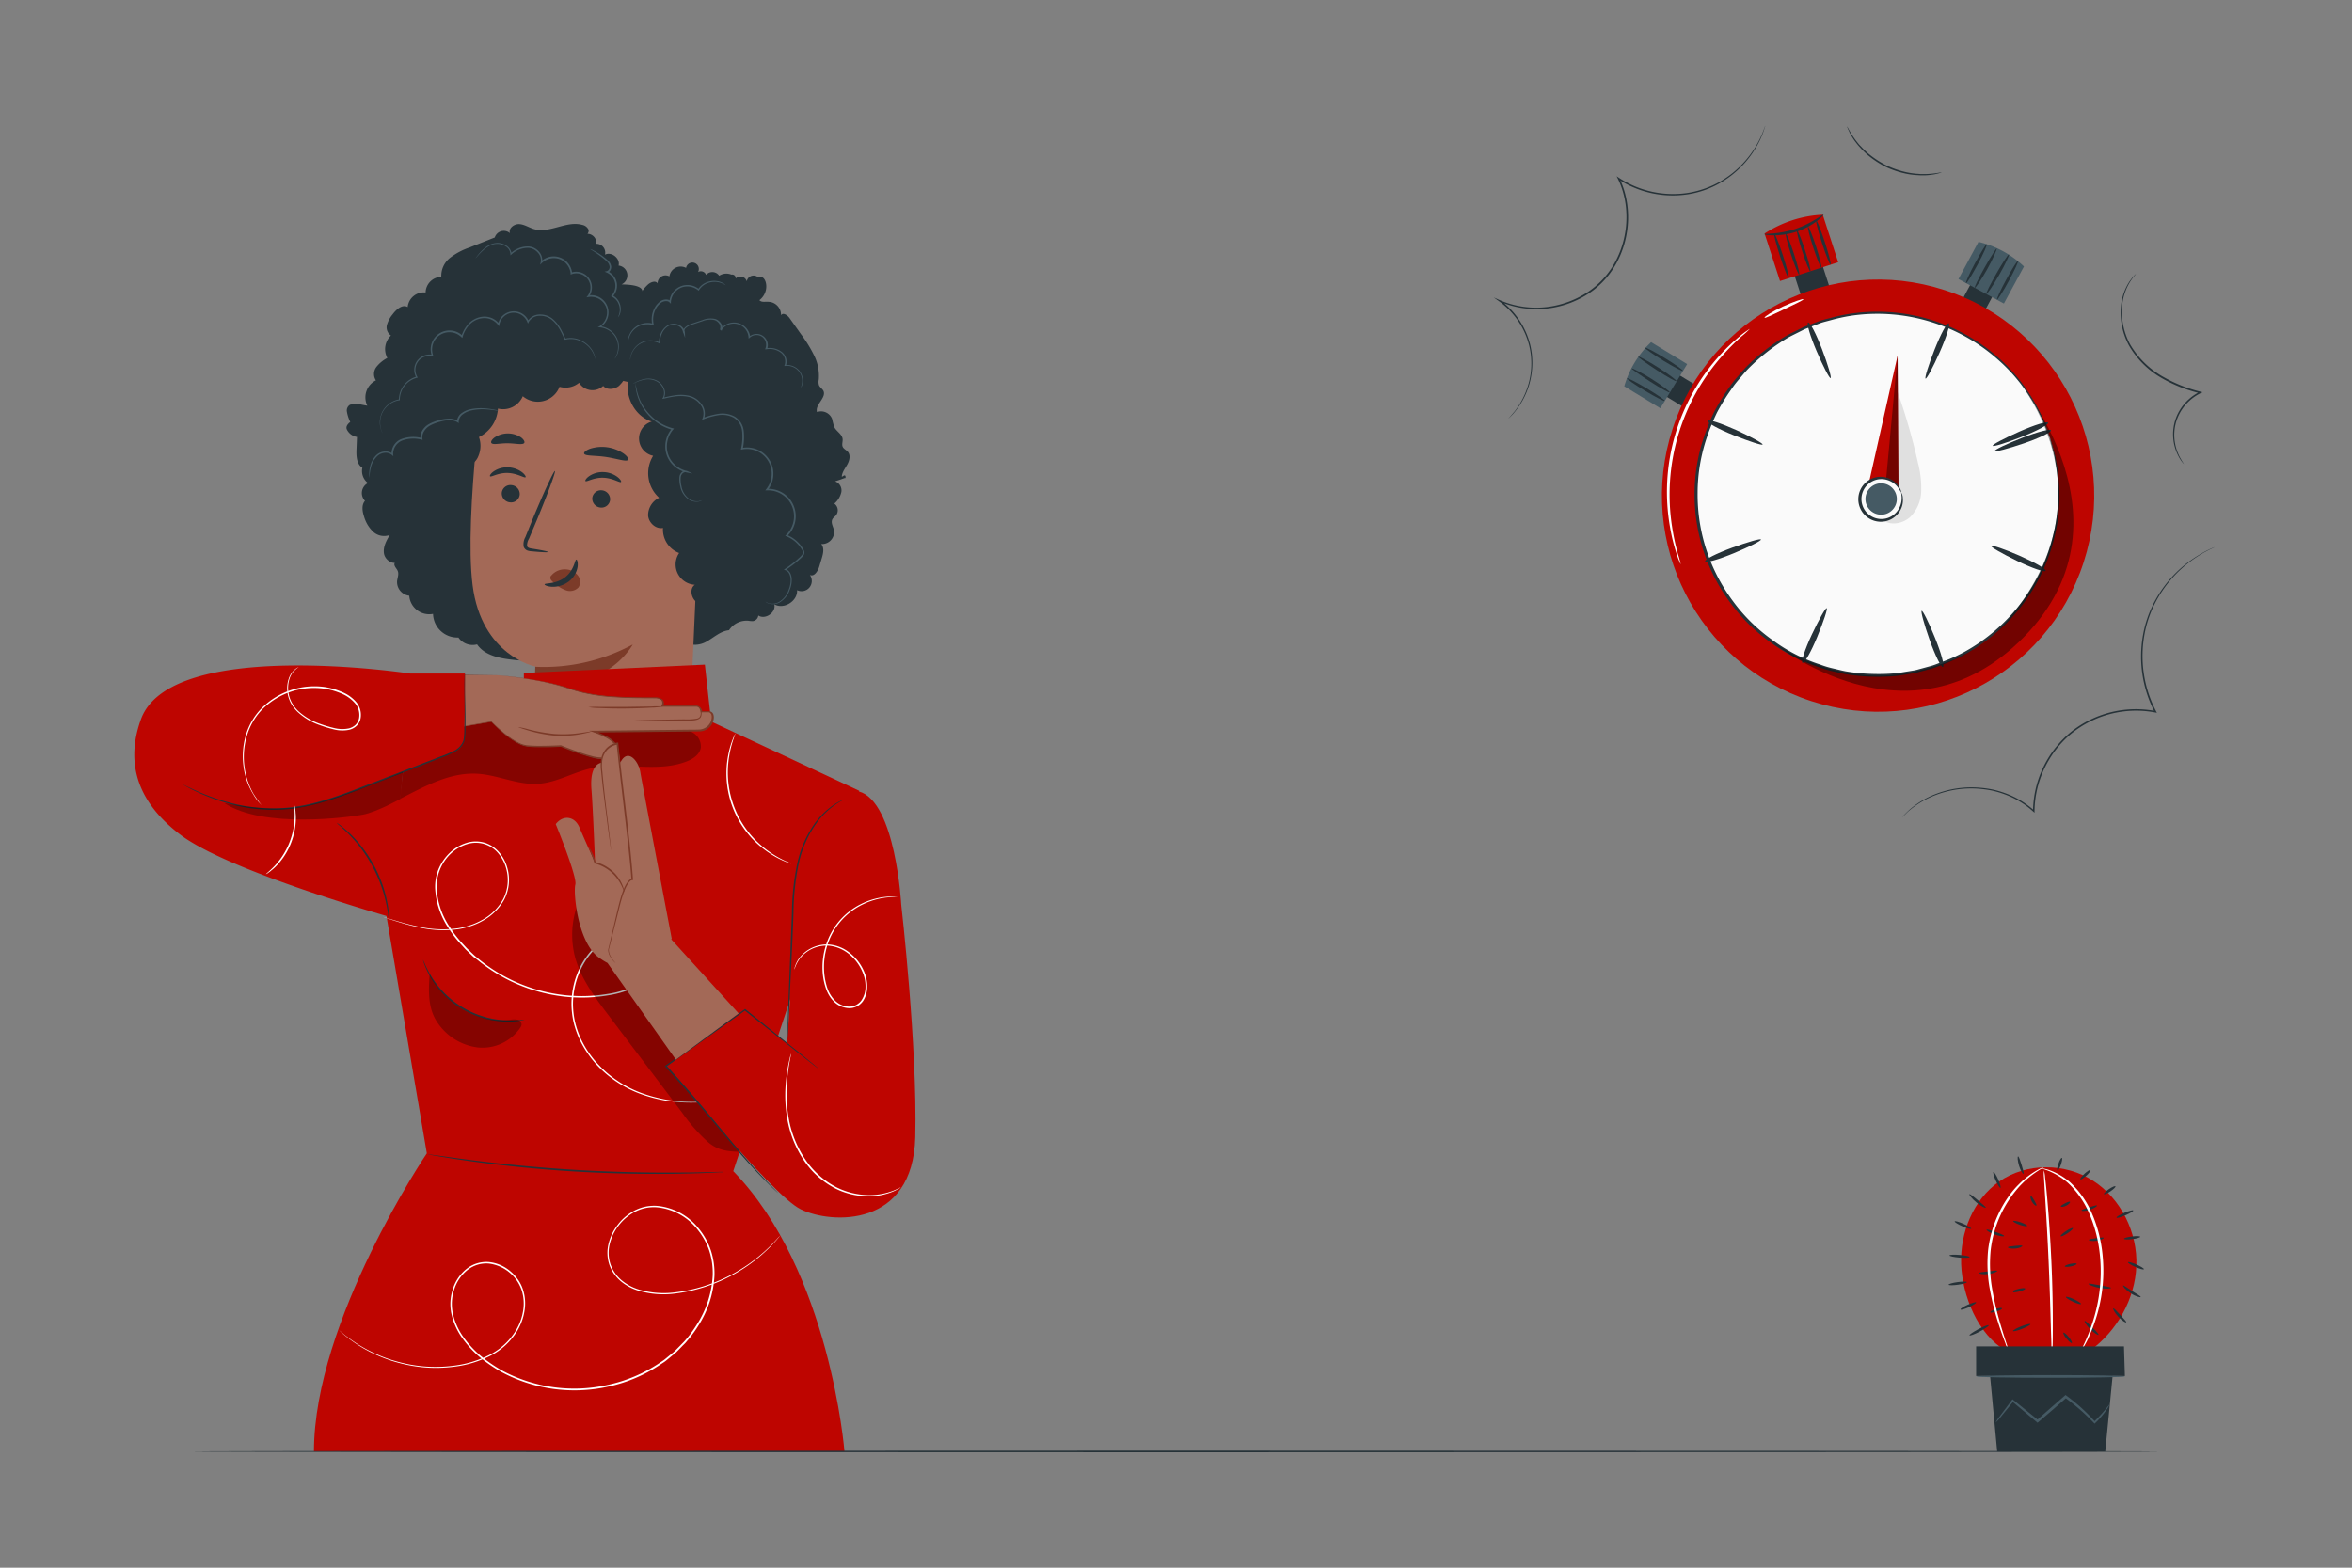 <svg xmlns="http://www.w3.org/2000/svg" viewBox="0 0 750 500"><rect x="0" y="0" width="750" height="500" fill="#808080" stroke="none"/><g id="freepik--Plant--inject-302"><path d="M639.75,430.89c-9.13-5.29-14-17.6-14.38-27.67s3.83-20.59,12.1-26.36c8.7-6.09,21.09-6,30-.25s14.18,16.53,13.77,27.14-6.19,20.75-14.74,27" style="fill:#BE0500"></path><path d="M654.32,431.87a11.56,11.56,0,0,1-.17-2.31c0-1.64-.11-3.75-.18-6.28-.14-5.31-.35-12.63-.7-20.72s-.79-15.4-1.12-20.7c-.15-2.52-.28-4.63-.38-6.28a11.39,11.39,0,0,1,0-2.31,12.43,12.43,0,0,1,.36,2.29c.19,1.47.41,3.61.65,6.25.48,5.29,1,12.61,1.37,20.71s.47,15.44.45,20.75c0,2.66,0,4.81-.09,6.29A13.37,13.37,0,0,1,654.32,431.87Z" style="fill:#fff"></path><path d="M628.07,400.94c0,.23-1.47.31-3.25.16s-3.2-.46-3.18-.69,1.48-.31,3.25-.16S628.09,400.7,628.07,400.94Z" style="fill:#263238"></path><path d="M628.57,391.9c-.09.21-1.35-.13-2.8-.78s-2.55-1.34-2.46-1.56,1.35.14,2.81.78S628.67,391.68,628.57,391.9Z" style="fill:#263238"></path><path d="M633.22,385.19c-.12.19-1.53-.47-3-1.69s-2.38-2.47-2.21-2.63,1.33.8,2.76,2S633.35,385,633.22,385.19Z" style="fill:#263238"></path><path d="M637.9,378.86c-.21.09-.89-1-1.51-2.36s-.94-2.61-.73-2.71.9,1,1.51,2.36S638.12,378.76,637.9,378.86Z" style="fill:#263238"></path><path d="M645.24,374.37c-.21.09-.94-1-1.42-2.59s-.53-2.9-.3-2.94.65,1.19,1.12,2.69S645.46,374.27,645.24,374.37Z" style="fill:#263238"></path><path d="M657.49,369.3c.22.08.08,1-.31,2.15s-.88,1.94-1.11,1.86-.08-1,.31-2.15S657.26,369.22,657.49,369.3Z" style="fill:#263238"></path><path d="M666.57,373.2c.16.17-.42,1-1.3,1.79s-1.72,1.33-1.88,1.16.42-1,1.3-1.79S666.41,373,666.57,373.2Z" style="fill:#263238"></path><path d="M674.57,378.36c.13.2-.58.91-1.59,1.6s-1.93,1.07-2.07.88.58-.91,1.59-1.59S674.43,378.17,674.57,378.36Z" style="fill:#263238"></path><path d="M680.24,386.06c.1.22-1,.91-2.5,1.54s-2.74,1-2.83.74,1-.9,2.5-1.53S680.15,385.85,680.24,386.06Z" style="fill:#263238"></path><path d="M682.48,394.46c0,.24-1.11.57-2.54.75s-2.62.13-2.65-.11,1.11-.56,2.54-.74S682.45,394.23,682.48,394.46Z" style="fill:#263238"></path><path d="M683.64,404.8c-.09.22-1.3-.1-2.71-.71s-2.46-1.28-2.37-1.5,1.31.1,2.71.71S683.74,404.58,683.64,404.8Z" style="fill:#263238"></path><path d="M682.62,413.67c-.08.21-1.61-.15-3.21-1.21s-2.56-2.3-2.4-2.46,1.34.76,2.86,1.75S682.71,413.44,682.62,413.67Z" style="fill:#263238"></path><path d="M678,421.74c-.14.19-1.36-.53-2.53-1.8s-1.81-2.53-1.61-2.66,1.11.87,2.23,2.08S678.15,421.55,678,421.74Z" style="fill:#263238"></path><path d="M634.15,422.69c.11.21-1.18,1.09-2.87,2s-3.15,1.42-3.26,1.21,1.18-1.09,2.87-2S634,422.48,634.15,422.69Z" style="fill:#263238"></path><path d="M630.14,415.39c.1.21-.93.89-2.29,1.51s-2.56,1-2.66.73.94-.89,2.3-1.51S630.05,415.17,630.14,415.39Z" style="fill:#263238"></path><path d="M627.2,408.92c0,.23-1.23.61-2.83.83s-2.91.22-3,0,1.23-.61,2.83-.83S627.17,408.69,627.2,408.92Z" style="fill:#263238"></path><path d="M636.86,405.35c.07.22-1.17.8-2.82,1s-3-.09-3-.32,1.31-.35,2.87-.53S636.79,405.12,636.86,405.35Z" style="fill:#263238"></path><path d="M644.88,397.37c.07.22-.91.72-2.24.85s-2.39-.17-2.36-.4,1-.33,2.28-.46S644.81,397.14,644.88,397.37Z" style="fill:#263238"></path><path d="M646.41,391c-.07.23-1.14.06-2.37-.36s-2.18-1-2.1-1.18,1.14-.06,2.38.37S646.49,390.75,646.41,391Z" style="fill:#263238"></path><path d="M649.35,384.51c-.16.16-.89-.32-1.41-1.23s-.58-1.78-.35-1.84.62.61,1.09,1.41S649.53,384.34,649.35,384.51Z" style="fill:#263238"></path><path d="M645.81,411c.05.23-.87.65-2.06.94a7.28,7.28,0,0,1-1.73.25l-.17-.5c.31-.05.51,0,.55.05s-.09.25-.34.44l-.16-.5a7.91,7.91,0,0,1,1.65-.57C644.74,410.81,645.75,410.76,645.81,411Z" style="fill:#263238"></path><path d="M647.46,422.32c.09.22-1.09.89-2.62,1.49s-2.85.92-2.94.7,1.09-.89,2.62-1.49S647.38,422.1,647.46,422.32Z" style="fill:#263238"></path><path d="M638.4,417.29c.07.22-.71.69-1.75,1s-1.95.47-2,.24.71-.69,1.75-1.05S638.32,417.06,638.4,417.29Z" style="fill:#263238"></path><path d="M639.09,394.21c-.05.22-1.42.09-3-.47s-2.73-1.31-2.63-1.52,1.38.17,2.91.71S639.15,394,639.09,394.21Z" style="fill:#263238"></path><path d="M661,391.7c.13.2-.63.93-1.71,1.64s-2.06,1.13-2.19.93.64-.93,1.72-1.64S660.89,391.5,661,391.7Z" style="fill:#263238"></path><path d="M662.22,403.08c0,.24-.76.6-1.81.82s-1.93.2-2,0,.76-.59,1.8-.81S662.17,402.85,662.22,403.08Z" style="fill:#263238"></path><path d="M663.6,415.89c-.1.21-1.26-.12-2.59-.73s-2.34-1.3-2.24-1.51,1.26.11,2.6.73S663.7,415.67,663.6,415.89Z" style="fill:#263238"></path><path d="M660.67,428.35c-.18.15-.94-.47-1.69-1.38s-1.2-1.77-1-1.92.94.47,1.68,1.38S660.85,428.2,660.67,428.35Z" style="fill:#263238"></path><path d="M660.07,383.32c.14.18-.35.81-1.21,1.23s-1.65.46-1.71.23.56-.6,1.33-1S659.92,383.13,660.07,383.32Z" style="fill:#263238"></path><path d="M670.82,394.8c.08.22-.92.76-2.28.95s-2.47-.06-2.45-.29,1.07-.38,2.33-.56S670.74,394.57,670.82,394.8Z" style="fill:#263238"></path><path d="M668.68,384.49c.1.21-.89.91-2.29,1.36s-2.62.45-2.65.22,1.06-.61,2.39-1S668.57,384.27,668.68,384.49Z" style="fill:#263238"></path><path d="M673.16,410.77c0,.23-1.69.38-3.72,0s-3.57-1.1-3.49-1.31,1.67.12,3.64.47S673.17,410.52,673.16,410.77Z" style="fill:#263238"></path><path d="M669.17,425.74c-.14.18-1.39-.55-2.63-1.8s-2-2.49-1.78-2.63,1.19.83,2.39,2S669.32,425.55,669.17,425.74Z" style="fill:#263238"></path><path d="M651.61,372.3c.13.19-3.41,1.62-7.5,5.93a36.62,36.62,0,0,0-9.34,20.64,46.39,46.39,0,0,0,.57,12.65,96.78,96.78,0,0,0,2.36,10.15c.83,2.86,1.58,5.15,2.08,6.73a18.06,18.06,0,0,1,.73,2.49,13.53,13.53,0,0,1-1-2.37c-.6-1.56-1.45-3.83-2.34-6.68a84.82,84.82,0,0,1-2.57-10.18,45.55,45.55,0,0,1-.64-12.89c1.06-9.19,5.47-16.77,9.76-21a26.67,26.67,0,0,1,5.59-4.37,16.34,16.34,0,0,1,1.71-.89A2.29,2.29,0,0,1,651.61,372.3Z" style="fill:#fff"></path><path d="M663.27,431.44c-.19-.09,1.92-3.33,3.84-9.18a52,52,0,0,0,2.3-23.62,44.09,44.09,0,0,0-3.64-12.59,29.55,29.55,0,0,0-6.21-8.65,22.56,22.56,0,0,0-6.08-3.85c-1.59-.66-2.53-.81-2.52-.88a1.86,1.86,0,0,1,.7.05,12.57,12.57,0,0,1,1.94.52,21.12,21.12,0,0,1,6.36,3.7,29.39,29.39,0,0,1,6.52,8.77,43.8,43.8,0,0,1,3.78,12.81,50.38,50.38,0,0,1-2.57,23.94c-.49,1.47-1.11,2.74-1.57,3.88s-1,2.06-1.43,2.82A16.37,16.37,0,0,1,663.27,431.44Z" style="fill:#fff"></path><polygon points="630.14 429.42 677.29 429.42 677.58 438.86 630.14 438.86 630.14 429.42" style="fill:#263238"></polygon><polygon points="634.15 434.14 636.86 462.94 671.32 462.94 674.09 434.45 634.15 434.14" style="fill:#263238"></polygon><path d="M677.58,439c0,.24-10.62.43-23.71.43s-23.72-.19-23.72-.43,10.62-.43,23.72-.43S677.58,438.73,677.58,439Z" style="fill:#455a64"></path><path d="M672.79,447.74a7.69,7.69,0,0,1-1,1.8,25.78,25.78,0,0,1-3.66,4.32l-.22.21-.21-.23a67.57,67.57,0,0,0-9.24-8.08l.52,0-4.1,3.6L650,453.55l-.27.23-.26-.23-7.88-6.62.46,0-4.07,5a11.11,11.11,0,0,1-1.6,1.75,11.42,11.42,0,0,1,1.32-2l3.85-5.14.19-.26.26.21,8,6.47h-.53l4.82-4.23,4.11-3.59.25-.22.27.2a60.32,60.32,0,0,1,9.2,8.35l-.43,0A48.74,48.74,0,0,0,672.79,447.74Z" style="fill:#455a64"></path></g><g id="freepik--Character--inject-302"><path d="M207.51,102.63c1.82-.62-2.37-8-2.67-9.87s-4.71-2-6.64-2.06a3.15,3.15,0,0,0-.95-6c.6-2.26-2.26-4.56-4.33-3.47a2.82,2.82,0,0,0-3-3.46c.81-1.87-1.86-4-3.53-2.87.84.22,1.53-.88,1.25-1.69a2.76,2.76,0,0,0-2-1.5c-5-1.4-10.34,2.8-15.34,1.36-1.59-.46-3-1.48-4.68-1.6s-3.58,1.38-3,2.91a3,3,0,0,0-4.85,1.36l-8.06,3.2a21.61,21.61,0,0,0-6.15,3.26,7.33,7.33,0,0,0-2.84,6.09,5.12,5.12,0,0,0-5,5A5.17,5.17,0,0,0,130,97.94c-1.67-1-3.63.73-4.79,2.31a9.12,9.12,0,0,0-1.82,3.38,3.1,3.1,0,0,0,1.28,3.37,6,6,0,0,0-1.16,7.17,10.85,10.85,0,0,0-3.49,2.88,3.69,3.69,0,0,0-.15,4.26,6.06,6.06,0,0,0-2.74,8.08c-2.72-.39-2.83-.88-5.52-.3a2.13,2.13,0,0,0-1,2.12,12,12,0,0,0,1.08,3.38s-1.68,1.13-1.08,2.39a4.32,4.32,0,0,0,3.22,2.38l-.15,3.89c-.09,2.18,0,4.78,1.87,5.94a4.83,4.83,0,0,0,1.78,4.87,3.59,3.59,0,0,0-.94,5.68c-1.16,1.31-.85,3.34-.3,5a10.75,10.75,0,0,0,2.89,4.83,5.11,5.11,0,0,0,5.3,1.05c-1.07,1.82-2.17,3.83-1.84,5.91s2.9,3.83,4.59,2.57c-.52-.56-1.43.37-1.25,1.11s.84,1.28,1.09,2c.36,1-.14,2.1-.25,3.16A4.41,4.41,0,0,0,130.5,190a6.39,6.39,0,0,0,7.59,5.79,7.75,7.75,0,0,0,8.09,7.54,5.49,5.49,0,0,0,5.95,2.19c2.57,3.74,7.66,4.54,12.17,5,3.31.34,7.52.19,8.82-2.86,4.27.92,8.61-3.87,7.28-8" style="fill:#263238"></path><path d="M202.82,104.74a13.64,13.64,0,0,1,3.8-14c.88-.78,2.46-1.36,3.07-.35a2.53,2.53,0,0,1,3.77-2.24,3.63,3.63,0,0,1,5.31-2.7,2.05,2.05,0,1,1,3.83,1.31,1.78,1.78,0,0,1,2.56.92,2.63,2.63,0,0,1,4.17.26,4.22,4.22,0,0,1,3.9-.35,1.11,1.11,0,0,1,1.35,1.24,2.12,2.12,0,0,1,3.55.9,2.19,2.19,0,0,1,3.66-1.25c2.66-1.45,4.57,5.75-1.25,8.2L241.65,95c1,2,2.24.86,4.4,1.41a4.17,4.17,0,0,1,3,4.13c.66-1,2.11,0,2.79,1l3.54,5a41.65,41.65,0,0,1,4.38,7.15,14.64,14.64,0,0,1,1.33,7.36,3.73,3.73,0,0,0,.06,1.79c.29.69,1,1.09,1.39,1.76,1.14,2.21-2.78,4.48-2,6.82a3.8,3.8,0,0,1,4.8,2.17,24.45,24.45,0,0,0,.66,2.55c.67,1.45,2.52,2.28,2.69,3.87.09.81-.3,1.68,0,2.43s1.16,1.06,1.67,1.66c.92,1.08.53,2.75-.15,4s-1.65,2.42-1.78,3.83c0,.38.68-.48,1-.28s.2,1.1,0,.79l-3.15,1.08a3.06,3.06,0,0,1,2,3.45,6.7,6.7,0,0,1-2.24,3.65,2.6,2.6,0,0,1,.61,3.65c-.39.49-1,.83-1.25,1.39-.52,1.08.29,2.29.54,3.46a3.85,3.85,0,0,1-4.08,4.39c1.05,1.2.65,3,.18,4.55-.26.88-.53,1.76-.79,2.63-.45,1.48-1.63,3.33-3,2.69a3.27,3.27,0,0,1-4.08,4.85c.23,3.49-4.25,6.26-7.26,4.5.63,2.59-2.89,5.05-5.11,3.57a2,2,0,0,1-1.67,1.79,5.61,5.61,0,0,1-1.35-.09,6.66,6.66,0,0,0-6.31,3c-2.77.27-4.92,2.42-7.37,3.75s-6.23,1.37-7.27-1.21c-.14,1.35-2.19,1.18-3.36.51a22.22,22.22,0,0,1-6.85-6.13" style="fill:#263238"></path><path d="M224.26,134.49l.37-7.24-43.26-9.63c-13.37-1.84-28.3,11.16-29.56,24.6-1.41,14.93-2.54,33.22-1.11,44.43,2.86,22.56,20,25.95,20,25.95l-.6,22.29,49.62,2.16Z" style="fill:#a36957"></path><path d="M160,157.22a2.87,2.87,0,0,0,2.68,3,2.74,2.74,0,0,0,3.05-2.5,2.87,2.87,0,0,0-2.68-3A2.75,2.75,0,0,0,160,157.22Z" style="fill:#263238"></path><path d="M156.26,151.9c.34.39,2.57-1.16,5.67-1.05s5.32,1.72,5.67,1.35c.17-.16-.18-.85-1.14-1.6a7.92,7.92,0,0,0-4.53-1.55,7.58,7.58,0,0,0-4.53,1.31C156.43,151.06,156.09,151.73,156.26,151.9Z" style="fill:#263238"></path><path d="M188.86,158.88a2.88,2.88,0,0,0,2.69,3,2.75,2.75,0,0,0,3-2.5,2.87,2.87,0,0,0-2.68-3A2.76,2.76,0,0,0,188.86,158.88Z" style="fill:#263238"></path><path d="M186.69,153.43c.34.38,2.58-1.16,5.67-1.06s5.32,1.72,5.67,1.35c.17-.16-.17-.85-1.14-1.6a7.86,7.86,0,0,0-4.52-1.55,7.56,7.56,0,0,0-4.53,1.31C186.86,152.58,186.52,153.25,186.69,153.43Z" style="fill:#263238"></path><path d="M174.73,176.05c0-.18-1.89-.57-5-1.06-.79-.11-1.53-.29-1.65-.84a4,4,0,0,1,.6-2.32q1.2-2.85,2.53-6c3.51-8.48,6.08-15.46,5.74-15.6s-3.47,6.62-7,15.1c-.85,2.09-1.66,4.08-2.43,6a4.54,4.54,0,0,0-.51,3.09,2,2,0,0,0,1.27,1.2,5,5,0,0,0,1.33.22C172.77,176.15,174.71,176.22,174.73,176.05Z" style="fill:#263238"></path><path d="M170.69,212.66a59.42,59.42,0,0,0,31.07-7.11S193.7,221,170.53,218.26Z" style="fill:#7c3b29"></path><path d="M175.81,183.55a5.6,5.6,0,0,1,5.07-1.91,5.06,5.06,0,0,1,3.46,2,3.24,3.24,0,0,1,.13,3.7,3.74,3.74,0,0,1-4.09.9,11.56,11.56,0,0,1-3.89-2.48,3.65,3.65,0,0,1-.86-.94,1.06,1.06,0,0,1,.05-1.16" style="fill:#7c3b29"></path><path d="M183.78,178.47c-.5,0-.61,3.32-3.56,5.62s-6.52,1.82-6.56,2.28c-.06.21.77.68,2.28.77a8.35,8.35,0,0,0,5.48-1.72,7.31,7.31,0,0,0,2.77-4.71C184.36,179.31,184,178.46,183.78,178.47Z" style="fill:#263238"></path><path d="M186.26,144.66c.28.85,3.39.54,7,1.09s6.53,1.64,7,.9c.23-.36-.26-1.17-1.42-2a12.35,12.35,0,0,0-10.69-1.52C186.84,143.61,186.14,144.25,186.26,144.66Z" style="fill:#263238"></path><path d="M156.68,141.28c.52.72,2.68.06,5.25.1s4.72.62,5.24-.1c.23-.35-.09-1.06-1-1.76a7.61,7.61,0,0,0-8.45,0C156.77,140.22,156.45,140.93,156.68,141.28Z" style="fill:#263238"></path><path d="M200.27,118.4a11.15,11.15,0,0,1-2.92,4.68c-1.46,1.16-3.83,1.39-5,0a5,5,0,0,1-7.69-1,6.83,6.83,0,0,1-8.25.32l-6.77,1c-2.45.38-5.48.52-6.85-1.55-.31-.48-.53-1.07-1-1.34a3.08,3.08,0,0,0-1.71-.09,5.76,5.76,0,0,1-4.87-2.66,17,17,0,0,1-2.18-5.35c-.8-2.87-1.35-6.53,1.05-8.29a7.49,7.49,0,0,1,3.29-1.08c2.35-.37,4.79-.74,7.08-.1,2.82.79,5,3,6.65,5.46a3.14,3.14,0,0,1,2.16-3.75,6.16,6.16,0,0,1,4.65.7,12.37,12.37,0,0,1,5,4.77,10.12,10.12,0,0,1,8.7,6.08,7.34,7.34,0,0,1,5.81-.68,2.58,2.58,0,0,1,1.67,1.19,1.17,1.17,0,0,1-.7,1.67" style="fill:#263238"></path><path d="M178.56,118.43a7.42,7.42,0,0,1-11.85,7.94,6.83,6.83,0,0,1-7.93,3.94,10.75,10.75,0,0,1-6.05,9.08,8.38,8.38,0,0,1-.21,6.13,5.17,5.17,0,0,1-2.71,2.84,5.85,5.85,0,0,1-4.6-.61,8.2,8.2,0,0,1-4.43-4.85c-.6-2.18.36-4.85,2.46-5.67a17.93,17.93,0,0,1-4.09-6.68,5.75,5.75,0,0,1-.1-4.4c.68-1.34,2.67-2.05,3.75-1a6.61,6.61,0,0,1,7.58-9.19,5.48,5.48,0,0,1,9.32-3.49" style="fill:#263238"></path><path d="M201.36,118.45c-3.2,5.76.16,14.07,6.46,16a5.63,5.63,0,0,0,.45,10.92,10.54,10.54,0,0,0,1.91,13.39,6.19,6.19,0,0,0-3.52,5.62c.15,2.33,2.46,4.46,4.75,4a8,8,0,0,0,5.15,8,6.49,6.49,0,0,0,5,10.13c-1.59,1.09-1.26,3.69.07,5.09,2.51,2.64,7.27,2,9.67-.75S234,184,233,180.51c1.66.75,3.7-.53,4.32-2.24a7.56,7.56,0,0,0-.52-5.31,28.86,28.86,0,0,1-2-5.09,2.56,2.56,0,0,1,.08-1.62c.36-.76,1.25-1.08,2-1.5,2.77-1.58,3.66-5.26,3.21-8.41s-1.93-6.07-2.8-9.14a3,3,0,0,1-.08-2c.3-.73,1.09-1.12,1.75-1.57a7,7,0,0,0-1.28-12.22c1.85-.94,2-3.64,1.05-5.46s-2.75-3-4.26-4.47c-2.83-2.68-4.93-6.3-8.47-8a9.59,9.59,0,0,0-10.77,2.07c-2.37-1.35-5-2.57-7.71-2.36s-5.46,2.35-5.41,5.08" style="fill:#263238"></path><path d="M255.33,123.65a5.53,5.53,0,0,0,.43-2.73,4.69,4.69,0,0,0-1.39-2.88,4.87,4.87,0,0,0-4-1.33l-.3,0,.12-.27a3.59,3.59,0,0,0-1.1-3.9,6,6,0,0,0-4.75-1.14l-.38,0,.14-.35a3.24,3.24,0,0,0-1-3.59,3.2,3.2,0,0,0-4,.2l-.37.34-.05-.51a4.71,4.71,0,0,0-8.64-2.15l-.45-.25,0-.1a1.89,1.89,0,0,0-.25-1.76,2.84,2.84,0,0,0-1.48-1.15,6.33,6.33,0,0,0-3.83.34l-3.72,1.24a5,5,0,0,0-1.55.91,1.31,1.31,0,0,0-.48,1.41l-.47.09a2.66,2.66,0,0,0-2-2.29,3.42,3.42,0,0,0-3,.41,5.2,5.2,0,0,0-1.81,2.35,8.79,8.79,0,0,0-.61,2.75l0,.28-.25-.12a6.45,6.45,0,0,0-5-.26,6.22,6.22,0,0,0-3.05,2.41,6.81,6.81,0,0,0-1,2.3c-.12.56-.13.87-.16.87a.82.82,0,0,1,0-.23A4.1,4.1,0,0,1,201,114a6.29,6.29,0,0,1,.92-2.39A6.41,6.41,0,0,1,205,109a6.77,6.77,0,0,1,5.33.2l-.27.16a8.94,8.94,0,0,1,.6-2.89,5.66,5.66,0,0,1,2-2.55,3.86,3.86,0,0,1,3.38-.49,3.7,3.7,0,0,1,1.59,1,2.66,2.66,0,0,1,.77,1.75l.07,1.55-.53-1.46a1.52,1.52,0,0,1,0-1.07,2.26,2.26,0,0,1,.6-.85,5.61,5.61,0,0,1,1.7-1l3.74-1.26a6.87,6.87,0,0,1,4.15-.35,3.42,3.42,0,0,1,1.75,1.36,2.39,2.39,0,0,1,.3,2.25l-.06.13-.45-.26a5.23,5.23,0,0,1,9.58,2.39l-.42-.16a3.58,3.58,0,0,1,5.77,3.92l-.24-.3a6.34,6.34,0,0,1,5.07,1.29,3.94,3.94,0,0,1,1.16,4.32l-.19-.24a5.15,5.15,0,0,1,4.21,1.48,4.84,4.84,0,0,1,1.38,3.05,4.73,4.73,0,0,1-.28,2.1A2.59,2.59,0,0,1,255.33,123.65Z" style="fill:#455a64"></path><path d="M231.43,91A6.8,6.8,0,0,0,229,90a6.39,6.39,0,0,0-3,.18,5.45,5.45,0,0,0-3.07,2.32l-.13.21-.19-.15a5.49,5.49,0,0,0-5.15-.92,5.43,5.43,0,0,0-3.53,4.66l0,.56-.41-.4a1.4,1.4,0,0,0-.53-.35,2.75,2.75,0,0,0-2.38.59,5.79,5.79,0,0,0-1.58,2,7.08,7.08,0,0,0-.6,4.69l.08.39-.37-.11a6.25,6.25,0,0,0-4.71.53,6,6,0,0,0-2.53,2.73,6.68,6.68,0,0,0-.63,2.37c0,.58,0,.89,0,.89s0-.07-.06-.22a3.65,3.65,0,0,1-.05-.67,6.32,6.32,0,0,1,3.12-5.43,6.57,6.57,0,0,1,5-.65l-.29.28a7.63,7.63,0,0,1,.59-5,6.29,6.29,0,0,1,1.73-2.21,3.2,3.2,0,0,1,2.87-.67,2,2,0,0,1,.73.48l-.45.16a5.77,5.77,0,0,1,9.48-4l-.33,0a5.77,5.77,0,0,1,3.34-2.43,6.38,6.38,0,0,1,3.17-.09,5.21,5.21,0,0,1,1.85.82A2.73,2.73,0,0,1,231.43,91Z" style="fill:#455a64"></path><path d="M151.66,82.36s0-.08.14-.22l.47-.61a16.44,16.44,0,0,1,2-2.16,6.85,6.85,0,0,1,4.24-1.89,5.32,5.32,0,0,1,2.84.79A3.53,3.53,0,0,1,163.13,81l-.33-.14a8,8,0,0,1,5.8-2.26,4.84,4.84,0,0,1,3.17,1.56,4,4,0,0,1,1.07,3.55l-.41-.24a5.9,5.9,0,0,1,10,3.57l0,.14-.35-.22a5,5,0,0,1,5.71,7.66l-.24-.39a5.51,5.51,0,0,1,3.77,10.17l-.08-.36a6.78,6.78,0,0,1,4.92,2.82,6.36,6.36,0,0,1,1.14,4.16,6.46,6.46,0,0,1-.76,2.64,5,5,0,0,1-.38.6,1.07,1.07,0,0,1-.16.19s.17-.29.44-.84a6.74,6.74,0,0,0,.64-2.6,6.17,6.17,0,0,0-1.17-4,6.48,6.48,0,0,0-4.7-2.61l-.62,0,.54-.32a5.28,5.28,0,0,0,2.3-5.69,5.19,5.19,0,0,0-5.79-3.66l-.62.1.38-.5a4.48,4.48,0,0,0-5.14-6.87l-.31.11,0-.33,0-.13a5.52,5.52,0,0,0-3.7-4.53,5.58,5.58,0,0,0-5.41,1.26l-.61.59.2-.83a3.49,3.49,0,0,0-1-3.11,4.43,4.43,0,0,0-2.85-1.43,7.7,7.7,0,0,0-5.5,2.11l-.32.27v-.41a3.13,3.13,0,0,0-1.55-2.48,4.93,4.93,0,0,0-2.64-.78,5.37,5.37,0,0,0-2.35.59,9.15,9.15,0,0,0-1.75,1.15,21.26,21.26,0,0,0-2.08,2.06A9.34,9.34,0,0,1,151.66,82.36Z" style="fill:#455a64"></path><path d="M122,138.11a4.43,4.43,0,0,1-.42-.86,7.39,7.39,0,0,1,.89-6.83,7.6,7.6,0,0,1,4.89-3.06l-.15.18a7.65,7.65,0,0,1,5.69-7.43l-.14.32a4.89,4.89,0,0,1,5.24-7.25l-.28.32a6,6,0,0,1,9.85-6.36l-.43.11a10.1,10.1,0,0,1,1.71-3.34A7.23,7.23,0,0,1,154,101a6,6,0,0,1,5.25,2.33l-.46.09a5.15,5.15,0,0,1,9.85-.85h-.43a4.42,4.42,0,0,1,4-2.26,6.12,6.12,0,0,1,4.09,1.46,11.05,11.05,0,0,1,2.5,3.11,33.38,33.38,0,0,1,1.55,3.22l-.2-.09a7.68,7.68,0,0,1,5.39.68,8.53,8.53,0,0,1,3.08,2.66,7.24,7.24,0,0,1,1.07,2.31,5.89,5.89,0,0,1,.12.64.79.79,0,0,1,0,.23,8,8,0,0,0-1.36-3.07,8.56,8.56,0,0,0-3.05-2.54,7.44,7.44,0,0,0-5.18-.58l-.14,0-.06-.13c-.93-2-1.91-4.42-4-6.16a5.74,5.74,0,0,0-3.82-1.33,4,4,0,0,0-3.62,2l-.23.47-.2-.49a4.66,4.66,0,0,0-8.91.78l-.12.59-.34-.49a5.41,5.41,0,0,0-4.8-2.1,6.71,6.71,0,0,0-4.82,2.72,9.45,9.45,0,0,0-1.62,3.17l-.13.41-.31-.3a5.51,5.51,0,0,0-9,5.82l.16.41-.44-.09a4.43,4.43,0,0,0-4.76,6.56l.15.25-.28.07a7.28,7.28,0,0,0-5.44,7v.15l-.15,0a7.27,7.27,0,0,0-4.73,2.87,7.06,7.06,0,0,0-1.38,4,7.73,7.73,0,0,0,.36,2.66C121.84,137.81,122,138.1,122,138.11Z" style="fill:#455a64"></path><path d="M188.22,79.45a2.46,2.46,0,0,1,.77.31,19.41,19.41,0,0,1,2,1.13A21.4,21.4,0,0,1,193.76,83a3.34,3.34,0,0,1,1.12,1.88,2.21,2.21,0,0,1-.19,1.21,1.6,1.6,0,0,1-1,.87l0-.48a5.14,5.14,0,0,1,2.4,2.15,4.91,4.91,0,0,1,.6,3.24,5,5,0,0,1-1.31,2.7l-.07-.37a4.62,4.62,0,0,1,2.24,2.42,5.07,5.07,0,0,1,.36,2.53,4,4,0,0,1-.5,1.57,1.85,1.85,0,0,1-.36.47,6.25,6.25,0,0,0,.58-2.06,4.8,4.8,0,0,0-.44-2.35,4.17,4.17,0,0,0-2.08-2.15l-.29-.14.22-.24a4.62,4.62,0,0,0,.6-5.36,4.68,4.68,0,0,0-2.15-1.94l-.69-.31.73-.17a1.38,1.38,0,0,0,.84-1.53,2.94,2.94,0,0,0-.94-1.63,27.16,27.16,0,0,0-2.66-2.13C189.21,80.05,188.18,79.51,188.22,79.45Z" style="fill:#455a64"></path><path d="M117.83,152.35a3.35,3.35,0,0,1-.1-.93,10.08,10.08,0,0,1,.3-2.65,7.31,7.31,0,0,1,2-3.63,4.38,4.38,0,0,1,2.37-1.12,3.57,3.57,0,0,1,2.82.74l-.36.2a5,5,0,0,1,3-4.88,10.67,10.67,0,0,1,6.56-.39l-.3.3a3.91,3.91,0,0,1,.36-2.32,5.67,5.67,0,0,1,2.45-2.49,14.26,14.26,0,0,1,3.11-1.18,12.51,12.51,0,0,1,3.12-.49,5.19,5.19,0,0,1,2.91.78l-.36.2a3.53,3.53,0,0,1,1.66-2.84,7.11,7.11,0,0,1,2.72-1.14,16.26,16.26,0,0,1,4.75-.25,25.42,25.42,0,0,1,3,.44A4.64,4.64,0,0,1,159,131a8.26,8.26,0,0,1-1.08-.13c-.7-.09-1.72-.24-3-.31a16.6,16.6,0,0,0-4.64.35,6.91,6.91,0,0,0-2.56,1.12,3.1,3.1,0,0,0-1.45,2.48v.44l-.36-.24c-1.53-1-3.66-.75-5.65-.19a13.17,13.17,0,0,0-3,1.14,5.2,5.2,0,0,0-2.24,2.26,3.42,3.42,0,0,0-.32,2l.06.37-.36-.07a10.22,10.22,0,0,0-6.25.33,4.56,4.56,0,0,0-2.78,4.37l.07.58-.44-.38a3.14,3.14,0,0,0-2.48-.68,4,4,0,0,0-2.18,1,7.05,7.05,0,0,0-2,3.43A14.34,14.34,0,0,0,117.83,152.35Z" style="fill:#455a64"></path><path d="M244.06,191.89a5.2,5.2,0,0,0,1.05.5,4.43,4.43,0,0,0,3.24-.36,7.23,7.23,0,0,0,3.2-4.1,7.88,7.88,0,0,0,.55-3.26,4.3,4.3,0,0,0-.45-1.71,2.32,2.32,0,0,0-1.36-1.15l-.35-.11.31-.2c.94-.63,1.91-1.34,2.87-2.12.48-.39,1-.8,1.45-1.24a7.08,7.08,0,0,0,1.31-1.38c.33-.52.05-1.13-.33-1.7a9,9,0,0,0-1.27-1.64,10,10,0,0,0-3.57-2.4l-.33-.14.26-.24a8.27,8.27,0,0,0-6.06-14.24l-.56,0,.35-.44a7.88,7.88,0,0,0-7.74-12.61l-.38.07.07-.37a17.44,17.44,0,0,0,.32-5.55,5.68,5.68,0,0,0-2.68-4.29,7.7,7.7,0,0,0-4.91-.79,24,24,0,0,0-4.74,1.31l-.49.18.21-.48a4.47,4.47,0,0,0-.78-4.47,6.43,6.43,0,0,0-3.72-2.39c-2.87-.65-5.61.07-8,.59l-.37.08.19-.32a3.4,3.4,0,0,0,.09-3,4.8,4.8,0,0,0-1.77-2.13,5.86,5.86,0,0,0-4.32-.67,11,11,0,0,0-2.68.89c-.58.28-.88.45-.89.43a.87.87,0,0,1,.21-.14c.14-.09.35-.22.64-.37a10.33,10.33,0,0,1,2.69-1,6.05,6.05,0,0,1,4.5.64,5,5,0,0,1,1.89,2.23,3.68,3.68,0,0,1-.07,3.28l-.18-.24a37.67,37.67,0,0,1,3.81-.77,12.09,12.09,0,0,1,4.31.11,6.79,6.79,0,0,1,4,2.52,4.89,4.89,0,0,1,.87,4.91l-.29-.3A24.43,24.43,0,0,1,229,132a8.23,8.23,0,0,1,5.23.84,6.14,6.14,0,0,1,2.93,4.63,18.06,18.06,0,0,1-.31,5.72l-.31-.3a8.39,8.39,0,0,1,8.25,13.44l-.21-.42A8.74,8.74,0,0,1,251,171l-.07-.38a10.55,10.55,0,0,1,3.72,2.53,9.71,9.71,0,0,1,1.31,1.71,3.64,3.64,0,0,1,.48,1,1.47,1.47,0,0,1-.15,1.14,7.14,7.14,0,0,1-1.41,1.48c-.49.43-1,.85-1.47,1.24-1,.78-2,1.49-2.92,2.11l0-.32A2.69,2.69,0,0,1,252,182.8a4.63,4.63,0,0,1,.46,1.85,8,8,0,0,1-.6,3.38,7.41,7.41,0,0,1-3.37,4.18,4.44,4.44,0,0,1-3.36.27A2.37,2.37,0,0,1,244.06,191.89Z" style="fill:#455a64"></path><path d="M223.86,159.55a2.37,2.37,0,0,1-1.06.42,4.47,4.47,0,0,1-3.14-.64,6.52,6.52,0,0,1-2.72-4.1,9.71,9.71,0,0,1-.3-3.06,2.49,2.49,0,0,1,.76-1.56,1.69,1.69,0,0,1,1.83-.34l1.61.77-1.76-.33a8.66,8.66,0,0,1-4.69-2.62,8.27,8.27,0,0,1-2.25-5.37,8.76,8.76,0,0,1,2.13-6.06l.13.42a15.65,15.65,0,0,1-7-4.06,16.31,16.31,0,0,1-3.61-5.34,15,15,0,0,1-1.07-4.11c-.06-.5,0-.88-.06-1.14a1.79,1.79,0,0,1,0-.4,18.57,18.57,0,0,0,1.41,5.52,16.21,16.21,0,0,0,3.62,5.16,15.26,15.26,0,0,0,6.83,3.87l.4.11-.27.31a8.29,8.29,0,0,0-2,5.7,7.83,7.83,0,0,0,2.1,5.05,8.22,8.22,0,0,0,4.4,2.49l-.15.45a1.24,1.24,0,0,0-1.31.26,2,2,0,0,0-.62,1.28,9.24,9.24,0,0,0,.25,2.9,6.24,6.24,0,0,0,2.49,4,4.41,4.41,0,0,0,3,.73A9.27,9.27,0,0,0,223.86,159.55Z" style="fill:#455a64"></path><path d="M123,290.78l13.11,77.06s-36,53.32-36,95.1H269.28s-4.57-57.67-35.46-89.41L274,252.22l-47.23-22.08-2-18.16-57.72,2.65v13.59l-36.56,1.93Z" style="fill:#BE0500"></path><path d="M229.49,350.9s-1,.21-2.91.42a54.69,54.69,0,0,1-8.43.31,45.8,45.8,0,0,1-13.09-2.44,36.16,36.16,0,0,1-14.74-9.53,34.47,34.47,0,0,1-3.14-4,31.59,31.59,0,0,1-2.57-4.61,29.42,29.42,0,0,1-1.75-5.2,27.9,27.9,0,0,1-.63-5.67,26.65,26.65,0,0,1,2.7-11.61,23.87,23.87,0,0,1,3.48-5.22,21.57,21.57,0,0,1,5-4.12,15.25,15.25,0,0,1,6.33-1.94,9.66,9.66,0,0,1,6.54,1.65,7.18,7.18,0,0,1,2.21,2.7,7.89,7.89,0,0,1,.71,3.46,10.59,10.59,0,0,1-2.56,6.54,15.16,15.16,0,0,1-5.93,4,30.82,30.82,0,0,1-7,1.85,50.21,50.21,0,0,1-14.8.24,52.78,52.78,0,0,1-26.53-11.48L151,305.21c-.44-.39-.85-.81-1.28-1.21l-1.27-1.21-1.17-1.29a37.14,37.14,0,0,1-4.23-5.44,24.94,24.94,0,0,1-4.28-12.55,14.72,14.72,0,0,1,1.1-6.35,15.51,15.51,0,0,1,3.56-5.18,13.57,13.57,0,0,1,5.25-3.12,9.9,9.9,0,0,1,5.9-.07,10,10,0,0,1,4.72,3.21,12.9,12.9,0,0,1,2.5,4.9,13.77,13.77,0,0,1-1.06,10.1,17,17,0,0,1-6.61,6.56,20.76,20.76,0,0,1-3.93,1.77,24.33,24.33,0,0,1-3.93,1,35.05,35.05,0,0,1-13.27-.69c-3.58-.8-6.28-1.7-8.12-2.28l-2.07-.7-.71-.25.72.2,2.1.65c1.84.55,4.55,1.41,8.12,2.18a35,35,0,0,0,13.18.6,22.61,22.61,0,0,0,3.88-1,20.85,20.85,0,0,0,3.87-1.76,16.67,16.67,0,0,0,6.44-6.44,13.36,13.36,0,0,0,1-9.83,12.52,12.52,0,0,0-2.43-4.74,9.3,9.3,0,0,0-10.17-3,13.24,13.24,0,0,0-5.06,3,14.46,14.46,0,0,0-4.5,11.19,24.53,24.53,0,0,0,4.21,12.29,37,37,0,0,0,4.19,5.37l1.17,1.27,1.25,1.2c.42.4.84.81,1.27,1.2l1.35,1.12a52.25,52.25,0,0,0,26.27,11.35,49.89,49.89,0,0,0,14.65-.23,30.9,30.9,0,0,0,6.92-1.81,14.78,14.78,0,0,0,5.74-3.9,10.18,10.18,0,0,0,2.45-6.22,7.61,7.61,0,0,0-.66-3.24,6.65,6.65,0,0,0-2.06-2.52,9.27,9.27,0,0,0-6.21-1.56,14.92,14.92,0,0,0-6.12,1.87,21.26,21.26,0,0,0-4.86,4,23.35,23.35,0,0,0-3.42,5.12,26.24,26.24,0,0,0-2.68,11.4,26.85,26.85,0,0,0,.61,5.57,29,29,0,0,0,1.71,5.14,31.86,31.86,0,0,0,2.52,4.56,33.44,33.44,0,0,0,3.09,3.91,35.71,35.71,0,0,0,7.12,5.92,36.94,36.94,0,0,0,7.45,3.58,46.2,46.2,0,0,0,13,2.52,57.23,57.23,0,0,0,8.41-.21c1-.09,1.68-.18,2.17-.24Z" style="fill:#fff"></path><g style="opacity:0.3"><path d="M235.85,367.36c-4.11-.12-7-.49-10.14-3.15a55.23,55.23,0,0,1-8.13-9.25l-23.75-31.42c-4.26-5.64-8.62-11.47-10.47-18.3A28.3,28.3,0,0,1,190,278.92l17.52,32.24Z"></path></g><path d="M167.24,325.27a1.86,1.86,0,0,1-.4.11c-.27.05-.66.14-1.18.2a25.63,25.63,0,0,1-4.38.24,28.61,28.61,0,0,1-24-14.16,27.11,27.11,0,0,1-1.92-4c-.19-.48-.3-.87-.38-1.13s-.12-.4-.1-.41a13.08,13.08,0,0,1,.67,1.46,33.27,33.27,0,0,0,2,3.84,29.38,29.38,0,0,0,23.7,14,32.05,32.05,0,0,0,4.35-.07A11.06,11.06,0,0,1,167.24,325.27Z" style="fill:#263238"></path><path d="M230.65,373.87l-.24,0-.72,0-2.75.15c-2.39.13-5.84.24-10.12.32-8.55.17-20.38.08-33.41-.69s-24.78-2.1-33.25-3.28c-4.24-.59-7.66-1.12-10-1.53l-2.72-.47-.7-.14a.81.81,0,0,1-.24-.06.7.7,0,0,1,.25,0l.71.09,2.73.37c2.36.35,5.79.82,10,1.36,8.47,1.09,20.22,2.35,33.24,3.13s24.82.92,33.36.85c4.28,0,7.74-.1,10.13-.16l2.75-.05h1Z" style="fill:#263238"></path><g style="opacity:0.3"><path d="M61.53,251.78a63.14,63.14,0,0,0,59.8,6c10.16-4.38,19.86-11.63,30.9-11,6.57.39,12.85,3.64,19.42,3.2,5.82-.38,11-3.6,16.73-4.9,10-2.28,21,1.5,30.56-2.22,2.06-.8,4.2-2.22,4.54-4.41a5.12,5.12,0,0,0-2.71-4.88,15,15,0,0,0-5.66-1.57q-16.43-2.24-33-3.75c-11.31-1-22.81-1.79-33.94.49-14.66,3-27.68,11.07-41.28,17.32s-29.12,10.8-43.4,6.3"></path></g><path d="M156.7,230.18s6.93,7.39,11.49,7.79a87.81,87.81,0,0,0,10.69,0s10.1,4.16,12.87,4,5.94-3,4.16-5-6.54-3.57-6.54-3.57l33.53-.36a4.38,4.38,0,0,0,4.39-4c.06-.95-.18-1.75-1.09-2h-2.57s-.2-1.78-1.59-1.78H211.15s1.42-2.33-1.83-2.65c-1.38-.14-18,.54-27.3-2.83s-23.53-4.42-23.53-4.42H146.38l.78,16.49Z" style="fill:#a36957"></path><path d="M146.38,215.4s.27,0,.8,0l2.34,0,9-.06h0c2.94.23,6.38.61,10.24,1.21a80.09,80.09,0,0,1,12.64,2.91,53.93,53.93,0,0,0,14.89,2.69c2.69.17,5.47.24,8.33.26,1.43,0,2.87,0,4.35,0a3.48,3.48,0,0,1,2.23.66,1.59,1.59,0,0,1,.5,1.17,2.64,2.64,0,0,1-.31,1.2l-.22-.37h10.9a1.58,1.58,0,0,1,1,.32,2.56,2.56,0,0,1,.87,1.69l-.25-.23h2.63a1.55,1.55,0,0,1,1.16,1,3.3,3.3,0,0,1,.1,1.49,4.5,4.5,0,0,1-1.35,2.62,4.75,4.75,0,0,1-2.71,1.29c-1,.09-2,0-2.94.07l-31.14.32.07-.48a29.81,29.81,0,0,1,3.66,1.56,9.27,9.27,0,0,1,3.16,2.34,2.09,2.09,0,0,1,.22,2,4.19,4.19,0,0,1-1.19,1.56,6.41,6.41,0,0,1-3.44,1.48,12.26,12.26,0,0,1-3.58-.6c-1.14-.31-2.23-.68-3.31-1-2.15-.74-4.2-1.53-6.17-2.33h.09c-2.6.14-5.07.19-7.43.14-1.17,0-2.32-.07-3.43-.19A9,9,0,0,1,165,237a27.76,27.76,0,0,1-4.75-3.38,48,48,0,0,1-3.58-3.39l.1,0L149,231.51l-2,.3-.67.08.66-.15,2-.35,7.66-1.33h.06l0,0a48.29,48.29,0,0,0,3.59,3.34,27,27,0,0,0,4.73,3.3,8.34,8.34,0,0,0,3,1c1.09.12,2.23.15,3.4.18q3.51,0,7.4-.18h0l.05,0c1.95.79,4,1.57,6.15,2.3,1.07.37,2.16.73,3.29,1a11.9,11.9,0,0,0,3.41.58,6,6,0,0,0,3.19-1.38,3.79,3.79,0,0,0,1.05-1.38,1.6,1.6,0,0,0-.17-1.58,9,9,0,0,0-3-2.18,30,30,0,0,0-3.59-1.52l-1.34-.47h1.41l31.15-.35c1,0,2,0,2.88-.06a4.36,4.36,0,0,0,2.41-1.15,3.92,3.92,0,0,0,1.19-2.32c.15-.86-.05-1.82-.86-2H223.4l0-.23a2.08,2.08,0,0,0-.67-1.34,1.13,1.13,0,0,0-.65-.22H210.74l.19-.37a1.47,1.47,0,0,0-.09-1.77,3.08,3.08,0,0,0-1.92-.53c-1.44-.06-2.9,0-4.33-.06-2.85,0-5.65-.1-8.35-.28a54,54,0,0,1-15-2.77,79.68,79.68,0,0,0-12.57-3c-3.84-.62-7.27-1-10.2-1.29h0l-9-.06-2.34,0Z" style="fill:#7c3b29"></path><path d="M188.49,233.33a3.12,3.12,0,0,1-.88.29c-.58.16-1.43.34-2.49.54a33,33,0,0,1-8.36.45,42.26,42.26,0,0,1-8.23-1.61c-1-.3-1.85-.56-2.42-.76a3.88,3.88,0,0,1-.86-.35,25.44,25.44,0,0,1,3.38.76,54.41,54.41,0,0,0,8.17,1.44,39.09,39.09,0,0,0,8.27-.3C187.18,233.5,188.48,233.25,188.49,233.33Z" style="fill:#7c3b29"></path><path d="M211.29,225.34a21.38,21.38,0,0,1-3.45.35c-2.14.13-5.1.25-8.37.28s-6.23-.05-8.37-.15a21.3,21.3,0,0,1-3.46-.29,25.79,25.79,0,0,1,3.47-.07h8.36l8.35-.13A23.88,23.88,0,0,1,211.29,225.34Z" style="fill:#7c3b29"></path><path d="M223.16,225.87s.36.26.49,1a3.1,3.1,0,0,1,0,1.3,1.67,1.67,0,0,1-.34.78,2.26,2.26,0,0,1-.8.52,6.12,6.12,0,0,1-2.05.33l-2.31.07-5.31.12c-3.77.07-7.18.1-9.65.1-1.23,0-2.23,0-2.92,0a4.29,4.29,0,0,1-1.08-.08,4,4,0,0,1,1.07-.12l2.93-.14c2.46-.09,5.87-.18,9.64-.25l5.3-.08a17.64,17.64,0,0,0,4.25-.26,2,2,0,0,0,.68-.4,1.49,1.49,0,0,0,.31-.63,3.39,3.39,0,0,0-.23-2.2Z" style="fill:#7c3b29"></path><path d="M44.94,229.42c-4.35,12-2.81,25.19,12.63,36.85s66.53,26.12,66.53,26.12l4.37-46.17,16.61-6.58a4.93,4.93,0,0,0,2.93-4.32c.3-8.6.25-20.5.25-20.5H130.78S54.45,203.18,44.94,229.42Z" style="fill:#BE0500"></path><path d="M148.26,215a1.09,1.09,0,0,1,0,.31v.88c0,.82,0,2,0,3.41,0,3,.23,7.25.16,12.55a16.09,16.09,0,0,1-.33,4.19,6.3,6.3,0,0,1-3,3.42,34.49,34.49,0,0,1-4.46,1.94l-4.76,1.86-21.24,8.26c-7.53,2.92-14.93,5.38-21.94,6.16a51.58,51.58,0,0,1-18.54-1.36,65,65,0,0,1-11.8-4.27c-1.34-.64-2.37-1.17-3-1.55l-.77-.43a2.53,2.53,0,0,1-.26-.16,1.09,1.09,0,0,1,.28.11l.8.39c.7.35,1.74.84,3.08,1.45a69.16,69.16,0,0,0,11.81,4.1,51.92,51.92,0,0,0,18.39,1.25c7-.81,14.29-3.26,21.81-6.18l21.25-8.22,4.78-1.84a34,34,0,0,0,4.4-1.88,5.93,5.93,0,0,0,2.84-3.18,16,16,0,0,0,.34-4.07c.12-5.28,0-9.57,0-12.54,0-1.48,0-2.63.06-3.41,0-.37,0-.66,0-.89A1.16,1.16,0,0,1,148.26,215Z" style="fill:#263238"></path><path d="M107.34,262.4a8.09,8.09,0,0,1,1.17.81c.37.28.82.62,1.31,1.05s1.07.9,1.65,1.49a38.88,38.88,0,0,1,3.87,4.28,45.84,45.84,0,0,1,3.89,5.91,46.72,46.72,0,0,1,2.83,6.49,40.37,40.37,0,0,1,1.47,5.59c.17.8.25,1.54.34,2.19a14.77,14.77,0,0,1,.16,1.66,7.06,7.06,0,0,1,0,1.43,8.24,8.24,0,0,1-.24-1.41c0-.45-.13-1-.25-1.64s-.22-1.37-.42-2.16a43.54,43.54,0,0,0-1.55-5.5,49.8,49.8,0,0,0-2.84-6.4,48.81,48.81,0,0,0-3.8-5.87,46.53,46.53,0,0,0-3.76-4.31c-.56-.6-1.12-1.08-1.59-1.53s-.89-.81-1.24-1.11A7,7,0,0,1,107.34,262.4Z" style="fill:#263238"></path><g style="opacity:0.3"><path d="M137,310.84c-.39,5.25-.55,10.69,2.36,15.08a18.14,18.14,0,0,0,12.94,8.15,14.6,14.6,0,0,0,13.62-6.31,2.34,2.34,0,0,0,.4-1,1.68,1.68,0,0,0-1.31-1.54,5.48,5.48,0,0,0-2.17,0c-10.44,1.39-21.05-5-25.84-14.42"></path></g><path d="M212.34,340c.38-.76,33.3,41,43.07,45.73s35.74,5.88,36.45-23.05-4.47-74.08-4.47-74.08-1.75-33.05-13.58-36.2c-2.64-.7-6,8.11-6.92,8.57s-13.24,31.41-13.24,31.41L251,332.81l-13.44-10.76Z" style="fill:#BE0500"></path><path d="M261.28,341.07a2.57,2.57,0,0,1-.46-.33l-1.3-1-4.88-3.83-17.25-13.69h.28l-22.19,15.85-3,2.13,0-.39C222.7,351,231.05,361.66,237.44,369c3.18,3.67,5.86,6.54,7.75,8.48.93,1,1.68,1.71,2.17,2.22l.56.58q.2.19.18.21l-.21-.17-.6-.55c-.51-.49-1.29-1.19-2.24-2.16-1.93-1.89-4.66-4.73-7.88-8.38-6.47-7.28-14.86-17.87-25-29L212,340l.24-.17,3-2.13,22.22-15.81.14-.1.14.11c7,5.7,12.95,10.47,17.13,13.84l4.8,3.93,1.25,1.05A3.4,3.4,0,0,1,261.28,341.07Z" style="fill:#263238"></path><path d="M268.72,255.17a5.58,5.58,0,0,1-.73.44,19.87,19.87,0,0,0-2,1.3,25.24,25.24,0,0,0-6.13,6.33,35.12,35.12,0,0,0-5.13,12,80.21,80.21,0,0,0-1.71,16c-.4,11.47-1,21.86-1.31,29.38-.2,3.72-.36,6.75-.47,8.9-.06,1-.12,1.82-.15,2.42s-.08.84-.09.84a4.24,4.24,0,0,1,0-.85c0-.6,0-1.41.06-2.42.07-2.16.18-5.19.3-8.91.3-7.56.71-17.92,1.16-29.38a78.37,78.37,0,0,1,1.77-16.11A34.64,34.64,0,0,1,259.53,263a24.45,24.45,0,0,1,6.32-6.29,16.49,16.49,0,0,1,2.09-1.22A4.07,4.07,0,0,1,268.72,255.17Z" style="fill:#263238"></path><g style="opacity:0.3"><path d="M127.65,254.82s-7.39,4.14-11.94,5S84,264.37,71.53,256.12c0,0,12.91,2.61,22.75,1.48,10.15-1.17,34.19-11.38,34.19-11.38Z"></path></g><path d="M248.79,394.07l-.57.69c-.39.46-.95,1.15-1.76,2a50.55,50.55,0,0,1-7.68,6.67,52,52,0,0,1-14.4,7.15,51.15,51.15,0,0,1-9.85,2.07,28,28,0,0,1-11.22-1.09,15.94,15.94,0,0,1-5.35-2.92,12.35,12.35,0,0,1-3.64-5.22,12,12,0,0,1-.3-6.61,15.88,15.88,0,0,1,3-6.22,16.08,16.08,0,0,1,5.46-4.57,13.55,13.55,0,0,1,7.2-1.41,19.14,19.14,0,0,1,13.16,7.26,22,22,0,0,1,3.86,7,23.35,23.35,0,0,1,1.12,8.08,32.47,32.47,0,0,1-5.14,15.86,38.56,38.56,0,0,1-2.47,3.53c-.43.58-.92,1.11-1.38,1.67s-1,1-1.51,1.56l-1.53,1.57c-.53.51-1.12.94-1.68,1.41l-1.7,1.4c-.57.47-1.21.83-1.82,1.25a47.77,47.77,0,0,1-16.41,7,49.26,49.26,0,0,1-34.3-4.62,46.61,46.61,0,0,1-7-4.82,33.05,33.05,0,0,1-5.6-6.17,21.12,21.12,0,0,1-3.31-7.45,15,15,0,0,1,.43-8,13.36,13.36,0,0,1,4.35-6.43,10.16,10.16,0,0,1,7.19-2.19,12.47,12.47,0,0,1,6.75,2.89,13.13,13.13,0,0,1,2.45,2.66,11.76,11.76,0,0,1,1.61,3.18,14.33,14.33,0,0,1,.5,6.86,17.8,17.8,0,0,1-2.25,6.24,21.35,21.35,0,0,1-9.12,8.3A34.59,34.59,0,0,1,145,435.87a45,45,0,0,1-10.06.21,47,47,0,0,1-8.61-1.64,44.82,44.82,0,0,1-6.9-2.58,43.91,43.91,0,0,1-8.67-5.31c-.93-.7-1.58-1.31-2-1.7l-.67-.61s.25.19.7.57,1.12,1,2.06,1.66a44.56,44.56,0,0,0,8.7,5.2,43.65,43.65,0,0,0,6.88,2.53,46.73,46.73,0,0,0,8.56,1.59,45.18,45.18,0,0,0,10-.25,33.9,33.9,0,0,0,10.69-3.21,21,21,0,0,0,8.94-8.17,17.34,17.34,0,0,0,2.19-6.1,13.86,13.86,0,0,0-.5-6.66A12.67,12.67,0,0,0,155.87,403a9.68,9.68,0,0,0-6.86,2.1,12.93,12.93,0,0,0-4.19,6.21,14.53,14.53,0,0,0-.4,7.69,20.51,20.51,0,0,0,3.24,7.28,32.33,32.33,0,0,0,5.52,6.07,47,47,0,0,0,6.91,4.76A48.74,48.74,0,0,0,194,441.65a47.47,47.47,0,0,0,16.23-6.9c.6-.42,1.24-.78,1.8-1.24l1.68-1.38c.55-.47,1.14-.9,1.65-1.4l1.52-1.54c.49-.52,1-1,1.49-1.55s.94-1.08,1.36-1.65a37.53,37.53,0,0,0,2.44-3.48,32,32,0,0,0,5.09-15.61A23.09,23.09,0,0,0,226.2,399a21.71,21.71,0,0,0-3.77-6.83,18.66,18.66,0,0,0-12.82-7.1,13,13,0,0,0-7,1.35,15.72,15.72,0,0,0-5.32,4.44,15.48,15.48,0,0,0-2.89,6,11.63,11.63,0,0,0,.27,6.39,12,12,0,0,0,3.51,5.06,15.75,15.75,0,0,0,5.22,2.87,27.92,27.92,0,0,0,11.07,1.1,50.73,50.73,0,0,0,9.79-2,52.26,52.26,0,0,0,22.09-13.61c.83-.83,1.4-1.51,1.8-1.95S248.79,394.07,248.79,394.07Z" style="fill:#fff"></path><path d="M83.37,256.73a1.37,1.37,0,0,1-.2-.2l-.57-.62a10.44,10.44,0,0,1-.86-1.07,16.52,16.52,0,0,1-1-1.55,22.32,22.32,0,0,1-2.16-4.67,24.77,24.77,0,0,1-1.14-6.72,23.4,23.4,0,0,1,1.19-8.16,20.56,20.56,0,0,1,5-8.06,23.82,23.82,0,0,1,20-6.55,22.73,22.73,0,0,1,5.51,1.61,11.89,11.89,0,0,1,4.53,3.28,6.32,6.32,0,0,1,1.29,5.22,4.45,4.45,0,0,1-1.33,2.33,5.11,5.11,0,0,1-2.33,1.2,11,11,0,0,1-4.92-.16,37.87,37.87,0,0,1-4.41-1.34A19.76,19.76,0,0,1,94.85,227a11.55,11.55,0,0,1-2.17-2.91,10.48,10.48,0,0,1-1-3.08,9.7,9.7,0,0,1,.6-5.1,6.42,6.42,0,0,1,2-2.59,4.74,4.74,0,0,1,1-.6s-.33.21-.89.69A6.35,6.35,0,0,0,92.49,216a9.53,9.53,0,0,0-.5,5,9.85,9.85,0,0,0,1,3,11.06,11.06,0,0,0,2.13,2.8,19.51,19.51,0,0,0,7,4.09,39.64,39.64,0,0,0,4.36,1.3,10.84,10.84,0,0,0,4.71.14,4.8,4.8,0,0,0,2.11-1.09,4.16,4.16,0,0,0,1.18-2.09,5.83,5.83,0,0,0-1.21-4.79,11.31,11.31,0,0,0-4.34-3.13,22.14,22.14,0,0,0-5.37-1.56A23.42,23.42,0,0,0,83.88,226a20.42,20.42,0,0,0-4.9,7.86,23.77,23.77,0,0,0-1.23,8,24.82,24.82,0,0,0,1.06,6.64,23.17,23.17,0,0,0,2,4.65A35.18,35.18,0,0,0,83.37,256.73Z" style="fill:#fff"></path><path d="M93.84,256.75a3.24,3.24,0,0,1,.24,1,11.41,11.41,0,0,1,.16,1.15c0,.45.1,1,.09,1.54a21.14,21.14,0,0,1-.3,4,22.5,22.5,0,0,1-3.7,9.06,21.71,21.71,0,0,1-2.59,3.06,13.94,13.94,0,0,1-1.15,1,6.57,6.57,0,0,1-.92.71,3.56,3.56,0,0,1-.84.53c-.06-.09,1.09-.9,2.64-2.53a22.24,22.24,0,0,0,2.46-3.07,23.8,23.8,0,0,0,3.63-8.87,24.09,24.09,0,0,0,.4-3.92C94,258.15,93.74,256.76,93.84,256.75Z" style="fill:#fff"></path><path d="M252.32,275.45a2.34,2.34,0,0,1-.5-.14c-.31-.12-.8-.25-1.39-.51a28.18,28.18,0,0,1-4.82-2.54A30.39,30.39,0,0,1,232.18,241a28,28,0,0,1,1.48-5.25c.22-.6.46-1.05.59-1.36a1.84,1.84,0,0,1,.25-.45s-.23.67-.65,1.88a32.83,32.83,0,0,0-1.31,5.24A30.84,30.84,0,0,0,245.81,272a32.34,32.34,0,0,0,4.7,2.65A15.57,15.57,0,0,1,252.32,275.45Z" style="fill:#fff"></path><path d="M286.32,286.11h-1a26.65,26.65,0,0,0-2.82.16,23.39,23.39,0,0,0-9.67,3.46,21.51,21.51,0,0,0-9.06,11.94,22.7,22.7,0,0,0-.92,8.92,20.43,20.43,0,0,0,1,4.64,10.43,10.43,0,0,0,2.58,4.06,6.65,6.65,0,0,0,4.33,1.76,4.78,4.78,0,0,0,3.94-2,7.64,7.64,0,0,0,1.29-4.25,11,11,0,0,0-.75-4.28,14.65,14.65,0,0,0-4.79-6.45,11.85,11.85,0,0,0-6.51-2.47,11.12,11.12,0,0,0-5.63,1.34A10.75,10.75,0,0,0,255,305.8a10.5,10.5,0,0,0-1.66,3.39.66.66,0,0,1,0-.25c0-.16.09-.41.17-.72a9.71,9.71,0,0,1,1.29-2.54,10.62,10.62,0,0,1,3.39-3,11.28,11.28,0,0,1,5.78-1.46,12.15,12.15,0,0,1,6.76,2.5,15,15,0,0,1,5,6.62,11.43,11.43,0,0,1,.8,4.46,8.19,8.19,0,0,1-1.37,4.54,5.32,5.32,0,0,1-4.36,2.2,7.18,7.18,0,0,1-4.68-1.9,10.69,10.69,0,0,1-2.71-4.26,20.21,20.21,0,0,1-1.05-4.77,23.14,23.14,0,0,1,1-9.12,22.5,22.5,0,0,1,3.91-7.32,22.17,22.17,0,0,1,5.41-4.79,22.93,22.93,0,0,1,9.85-3.34A16.41,16.41,0,0,1,286.32,286.11Z" style="fill:#fff"></path><path d="M287.25,378.7a3.45,3.45,0,0,1-.61.38,15.17,15.17,0,0,1-1.84.93,20.36,20.36,0,0,1-7.38,1.54,23.89,23.89,0,0,1-10.9-2.42,26.89,26.89,0,0,1-10.2-9.08,34.09,34.09,0,0,1-5.18-12.67,43.82,43.82,0,0,1-.63-11.18,54.91,54.91,0,0,1,1.05-7.47c.19-.87.35-1.54.47-2a6.86,6.86,0,0,1,.21-.69,3.64,3.64,0,0,1-.1.71c-.1.51-.23,1.18-.38,2a62.12,62.12,0,0,0-.89,7.46,45.22,45.22,0,0,0,.74,11.06,34,34,0,0,0,5.14,12.47,26.86,26.86,0,0,0,10,8.94,23.71,23.71,0,0,0,10.68,2.48,21.29,21.29,0,0,0,7.32-1.36,20.27,20.27,0,0,0,1.86-.83A4.9,4.9,0,0,1,287.25,378.7Z" style="fill:#fff"></path><path d="M214.05,299.59l.14-.25s-9.82-51.62-10-53c-.49-3.45-4-8-6.39-3.11l-.88-6.21s-5.73-.46-5,6.26c0,0-4-.08-3.32,8.5.57,7.37,1.14,23.39,1.14,23.39s-3.48-7.76-5-11.33-5.21-4-7.53-1c0,0,6.92,16.84,6.25,19.29s.67,17.84,7.14,23a21.52,21.52,0,0,0,3.11,2l16.65,23.54,5.16,7.3,20-14.76Z" style="fill:#a36957"></path><path d="M194.87,271.15a3.46,3.46,0,0,1-.13-.69c-.07-.49-.16-1.16-.28-2-.25-1.79-.6-4.35-1-7.56s-.95-7.13-1.44-11.57c-.11-1.11-.23-2.26-.35-3.43a13.67,13.67,0,0,1,0-3.67,6.66,6.66,0,0,1,1.66-3.51,6.32,6.32,0,0,1,3.58-1.89l.25,0,0,.26c.52,5.5,1.25,11.5,2,17.74,1.07,9.27,2.13,18,2.68,25.6l0,.27-.31,0a1.1,1.1,0,0,0-.65.36,3.71,3.71,0,0,0-.59.71,11.51,11.51,0,0,0-.89,1.66,28.11,28.11,0,0,0-1.21,3.43c-.66,2.27-1.14,4.44-1.65,6.41-1,3.93-1.79,7.18-2.4,9.59h0a4.16,4.16,0,0,0,.5,2,9.31,9.31,0,0,0,.81,1.28c.51.65.83.95.81,1a6.89,6.89,0,0,1-.89-.9,8,8,0,0,1-.88-1.28,4.29,4.29,0,0,1-.56-2.07h0l2.27-9.62c.48-2,.95-4.14,1.59-6.44a28.54,28.54,0,0,1,1.21-3.5,10.68,10.68,0,0,1,.92-1.73,4.85,4.85,0,0,1,.65-.8,1.33,1.33,0,0,1,1.09-.46l-.3.23c-.58-7.58-1.66-16.3-2.73-25.57-.73-6.24-1.45-12.24-2-17.75l.27.22a5.87,5.87,0,0,0-3.29,1.73,6.27,6.27,0,0,0-1.55,3.26,13.19,13.19,0,0,0,0,3.55c.11,1.17.22,2.32.33,3.43.45,4.43.93,8.34,1.33,11.58s.68,5.77.89,7.57c.09.86.15,1.53.2,2A4.59,4.59,0,0,1,194.87,271.15Z" style="fill:#7c3b29"></path><path d="M187.58,270a5,5,0,0,1,.88,1.31,18.34,18.34,0,0,1,1.5,3.8l-.18-.17a11.94,11.94,0,0,1,3.87,1.63,12.51,12.51,0,0,1,4.59,5.19,10.19,10.19,0,0,1,.71,2c.1.49.14.76.1.77s-.31-1.06-1.14-2.59a13.27,13.27,0,0,0-4.54-4.92,12.53,12.53,0,0,0-3.69-1.61l-.14,0,0-.14A35.29,35.29,0,0,0,187.58,270Z" style="fill:#7c3b29"></path></g><g id="freepik--Stopwatch--inject-302"><rect x="531.79" y="118.26" width="8" height="12.49" transform="translate(151.09 517.68) rotate(-58.71)" style="fill:#263238"></rect><path d="M538,116.12l-8.56,14.08-11.5-7a31.39,31.39,0,0,1,8.56-14.08Z" style="fill:#455a64"></path><path d="M530.83,127.84c-.14.23-2.94-1.2-6.26-3.19s-5.91-3.8-5.77-4,2.94,1.2,6.26,3.2S531,127.62,530.83,127.84Z" style="fill:#263238"></path><path d="M532.46,125.16c-.15.22-3-1.35-6.3-3.48s-5.94-4-5.85-4.17,3,1.23,6.37,3.36S532.6,124.94,532.46,125.16Z" style="fill:#263238"></path><path d="M534.63,121.59c-.14.22-3-1.38-6.34-3.55s-6-4.1-5.87-4.28,3,1.3,6.39,3.48S534.77,121.37,534.63,121.59Z" style="fill:#263238"></path><path d="M536.59,118.26c-.14.23-2.94-1.24-6.25-3.27s-5.88-3.86-5.75-4.08,2.94,1.24,6.25,3.27S536.73,118,536.59,118.26Z" style="fill:#263238"></path><rect x="626.53" y="88.85" width="8" height="12.49" transform="translate(120.38 -287.48) rotate(28.29)" style="fill:#263238"></rect><path d="M639,96.81,624.51,89l6.38-11.85A31.37,31.37,0,0,1,645.4,85Z" style="fill:#455a64"></path><path d="M626.94,90.31c-.23-.12,1-3,2.87-6.42s3.48-6.09,3.71-6-1,3-2.87,6.42S627.17,90.43,626.94,90.31Z" style="fill:#263238"></path><path d="M629.71,91.8c-.23-.13,1.19-3,3.14-6.47s3.69-6.14,3.86-6.06-1.07,3.09-3,6.53S629.94,91.93,629.71,91.8Z" style="fill:#263238"></path><path d="M633.39,93.78c-.23-.13,1.22-3,3.21-6.52s3.78-6.18,4-6.08-1.14,3.09-3.14,6.56S633.62,93.91,633.39,93.78Z" style="fill:#263238"></path><path d="M636.81,95.56c-.23-.12,1.09-3,2.94-6.41s3.55-6.08,3.78-6-1.09,3-2.94,6.41S637,95.69,636.81,95.56Z" style="fill:#263238"></path><rect x="573" y="82.1" width="9.47" height="14.78" transform="translate(0.64 183) rotate(-18.01)" style="fill:#263238"></rect><path d="M586.15,83.63l-18.55,6-4.92-15.15a37.13,37.13,0,0,1,18.55-6Z" style="fill:#BE0500"></path><path d="M581.47,68.47c.19.13-3.12,3.66-8.65,5.45s-10.27,1-10.19.77,4.62.1,9.89-1.68S581.28,68.23,581.47,68.47Z" style="fill:#263238"></path><path d="M573.72,87.62c-.25.09-1.4-2.76-2.57-6.34s-1.91-6.57-1.66-6.65,1.4,2.76,2.57,6.35S574,87.54,573.72,87.62Z" style="fill:#263238"></path><path d="M577.28,86.56c-.26.09-1.41-2.77-2.58-6.37s-1.92-6.6-1.67-6.68,1.41,2.78,2.58,6.38S577.53,86.48,577.28,86.56Z" style="fill:#263238"></path><path d="M580.79,85.36c-.25.08-1.41-2.78-2.58-6.38s-1.92-6.59-1.67-6.67,1.41,2.77,2.58,6.38S581,85.28,580.79,85.36Z" style="fill:#263238"></path><path d="M583.73,84.4c-.26.08-1.49-3-2.75-6.9s-2.09-7.12-1.84-7.2,1.48,3,2.75,6.9S584,84.32,583.73,84.4Z" style="fill:#263238"></path><path d="M570.36,88.65c-.25.08-1.48-3-2.75-6.91s-2.09-7.12-1.84-7.2,1.48,3,2.75,6.91S570.61,88.57,570.36,88.65Z" style="fill:#263238"></path><circle cx="598.83" cy="158.06" r="68.91" transform="translate(263.5 678.76) rotate(-72)" style="fill:#BE0500"></circle><circle cx="598.66" cy="157.54" r="57.87" transform="translate(417.01 749.32) rotate(-87.68)" style="fill:#fafafa"></circle><path d="M653.7,139.64s-.15-.28-.39-.86-.58-1.46-1-2.55c-.22-.57-.47-1.2-.75-1.88s-.7-1.4-1.1-2.19a42.89,42.89,0,0,0-3-5.3,55.16,55.16,0,0,0-10.85-12.59,57.8,57.8,0,0,0-45.31-13.71,54,54,0,0,0-7.17,1.46c-1.19.34-2.42.61-3.61,1L577,104.4c-.59.24-1.21.44-1.79.71l-1.73.88c-1.15.59-2.34,1.14-3.48,1.79a63.11,63.11,0,0,0-12.69,10c-.95,1-1.82,2.09-2.74,3.14a29.75,29.75,0,0,0-2.55,3.34,65.48,65.48,0,0,0-4.49,7.28,67.17,67.17,0,0,0-3.29,8.07,55.53,55.53,0,0,0-2.91,17.58,56.87,56.87,0,0,0,11.2,34.45,55.35,55.35,0,0,0,12.69,12.51,52.58,52.58,0,0,0,15.31,7.84,29.19,29.19,0,0,0,4,1.2c1.36.31,2.7.68,4.06.93a59.52,59.52,0,0,0,8.14.81,60.45,60.45,0,0,0,8-.22c1.3-.15,2.59-.41,3.87-.6l1.91-.31c.63-.12,1.25-.32,1.87-.48l3.67-1c1.21-.37,2.36-.88,3.52-1.3a52.94,52.94,0,0,0,6.65-3,57.84,57.84,0,0,0,28.59-37.73,55.5,55.5,0,0,0,1.37-16.57,43.87,43.87,0,0,0-.69-6.05c-.15-.87-.25-1.68-.4-2.41s-.35-1.37-.5-2c-.29-1.14-.52-2-.68-2.67s-.19-.92-.19-.92.11.3.29.89.43,1.52.76,2.65c.17.59.35,1.24.55,2s.29,1.54.45,2.42a41.39,41.39,0,0,1,.78,6.07,54.8,54.8,0,0,1-1.22,16.7,58.13,58.13,0,0,1-28.73,38.31,53.59,53.59,0,0,1-6.73,3.11c-1.18.44-2.35.95-3.57,1.33l-3.72,1c-.63.16-1.25.36-1.89.49l-1.94.32c-1.3.2-2.61.46-3.93.61a60.49,60.49,0,0,1-8.1.25,59.82,59.82,0,0,1-8.27-.81c-1.38-.25-2.74-.62-4.13-.93a32,32,0,0,1-4.1-1.21,54,54,0,0,1-15.57-7.95,56.58,56.58,0,0,1-12.91-12.71,57.69,57.69,0,0,1-11.38-35,56.69,56.69,0,0,1,3-17.86,67.11,67.11,0,0,1,3.36-8.2,66.55,66.55,0,0,1,4.56-7.39,32,32,0,0,1,2.6-3.39c.94-1.06,1.83-2.16,2.79-3.18a61.78,61.78,0,0,1,6.21-5.52,63.84,63.84,0,0,1,6.7-4.56c1.16-.65,2.37-1.21,3.54-1.81l1.76-.88c.59-.28,1.21-.48,1.81-.72l3.61-1.37c1.21-.41,2.45-.68,3.66-1a55.42,55.42,0,0,1,7.28-1.44A58.11,58.11,0,0,1,637,113.87a54.61,54.61,0,0,1,10.81,12.8A40.55,40.55,0,0,1,650.7,132c.38.8.77,1.52,1.06,2.21s.5,1.33.71,1.91c.4,1.11.71,2,.94,2.59S653.7,139.64,653.7,139.64Z" style="fill:#263238"></path><path d="M645.38,141.4c-5,1.71-9.16,2.8-9.29,2.43s3.74-2.23,8.66-4.16,9.07-3,9.28-2.43S650.37,139.69,645.38,141.4Z" style="fill:#263238"></path><path d="M643.23,178.91c-4.76-2.3-8.48-4.45-8.32-4.8s4.23,1,9.08,3.13,8.57,4.24,8.31,4.81S648,181.21,643.23,178.91Z" style="fill:#263238"></path><path d="M615.31,204.08c-1.76-5-2.89-9.13-2.53-9.26s2.27,3.71,4.25,8.61,3.11,9,2.53,9.26S617.08,209.05,615.31,204.08Z" style="fill:#263238"></path><path d="M577.77,202.34c2.25-4.78,4.36-8.53,4.72-8.37s-1,4.24-3,9.11-4.15,8.62-4.71,8.36S575.53,207.11,577.77,202.34Z" style="fill:#263238"></path><path d="M552.3,174.7c5-1.82,9.09-3,9.23-2.62s-3.68,2.3-8.56,4.33-9,3.21-9.24,2.63S547.35,176.52,552.3,174.7Z" style="fill:#263238"></path><path d="M553.63,137.15c4.8,2.19,8.57,4.26,8.42,4.62s-4.25-1-9.15-2.94-8.66-4.05-8.41-4.62S548.83,135,553.63,137.15Z" style="fill:#263238"></path><path d="M581,111.38c1.87,4.93,3.09,9.05,2.73,9.2s-2.35-3.67-4.43-8.52-3.3-9-2.73-9.2S579.11,106.44,581,111.38Z" style="fill:#263238"></path><path d="M618.55,112.29c-2.14,4.82-4.17,8.61-4.53,8.46s.91-4.26,2.84-9.17,3.95-8.7,4.53-8.46S620.69,107.46,618.55,112.29Z" style="fill:#263238"></path><path d="M644.62,139.35c-4.92,1.93-9,3.2-9.18,2.83s3.65-2.38,8.48-4.52,8.93-3.4,9.17-2.83S649.53,137.43,644.62,139.35Z" style="fill:#263238"></path><path d="M557.93,104.94a27.53,27.53,0,0,1-2.44,2.21,71.89,71.89,0,0,0-6.29,6.33,66.67,66.67,0,0,0-16,54.6,73.1,73.1,0,0,0,1.88,8.72,30.26,30.26,0,0,1,.86,3.17s-.16-.25-.37-.77-.53-1.28-.85-2.29a58.8,58.8,0,0,1-2.18-8.73A64.74,64.74,0,0,1,548.7,113a58.12,58.12,0,0,1,6.55-6.16c.82-.69,1.51-1.14,2-1.48S557.91,104.91,557.93,104.94Z" style="fill:#fff"></path><path d="M575.07,95.44c.09.26-2.69,1.55-6.09,3.17s-6.17,3-6.31,2.72,2.45-2,5.9-3.58S575,95.2,575.07,95.44Z" style="fill:#fff"></path><g style="opacity:0.4"><path d="M565.42,204.92s43.16,35.74,79.91-1.7c38.36-39.08-5.09-85.95-5.09-85.95s36,36.9.32,80.2c-8.89,10.78-21.1,14.76-30.71,16.85C585.28,219.67,565.42,204.92,565.42,204.92Z"></path></g><path d="M604.49,123.3a197.4,197.4,0,0,1,7.13,24.43,31.65,31.65,0,0,1,1,9.12A11.91,11.91,0,0,1,609,165c-2.31,2-5.93,2.67-8.53,1Z" style="fill:#e0e0e0"></path><polygon points="596.05 153.58 605.1 113.4 605.39 155.35 599.82 159.2 596.05 153.58" style="fill:#BE0500"></polygon><g style="opacity:0.4"><polygon points="605.1 113.4 601.46 152.64 605.39 155.35 605.1 113.4"></polygon></g><path d="M606.26,157.11a6.77,6.77,0,1,1-8.53-4.35A6.77,6.77,0,0,1,606.26,157.11Z" style="fill:#fafafa"></path><path d="M606.26,157.11c-.08,0-.27-.55-.87-1.41a6.75,6.75,0,0,0-3.45-2.57,6.36,6.36,0,1,0,3.17,9.73,6.81,6.81,0,0,0,1.28-4.1c0-1-.21-1.63-.13-1.65a3.31,3.31,0,0,1,.5,1.62,6.74,6.74,0,0,1-1.1,4.51,7.08,7.08,0,0,1-6.08,3.16,7.18,7.18,0,0,1-4.19-12.88,7.09,7.09,0,0,1,6.78-1,6.75,6.75,0,0,1,3.54,3A3.33,3.33,0,0,1,606.26,157.11Z" style="fill:#263238"></path><path d="M604.62,157.64a5,5,0,1,1-6.35-3.23A5,5,0,0,1,604.62,157.64Z" style="fill:#455a64"></path><path d="M562.88,40.15s0,.09-.07.27l-.24.78a24.75,24.75,0,0,1-1.15,3,31.5,31.5,0,0,1-13.79,14.64,29.79,29.79,0,0,1-9.34,3.12A31.77,31.77,0,0,1,516,57.14l.36-.32c3.88,7.81,3.87,18.34-.89,27.07a27.16,27.16,0,0,1-7.5,8.75,30.13,30.13,0,0,1-29.77,3.53l.23-.39A25.13,25.13,0,0,1,488,110.21a24.63,24.63,0,0,1-4.91,21.06,17.81,17.81,0,0,1-2.12,2.24s0,0,.12-.15l.4-.43c.36-.38.87-1,1.5-1.74a25.09,25.09,0,0,0,4.07-7.62,23.89,23.89,0,0,0,.58-13.27,24.77,24.77,0,0,0-9.54-14.15l-1.8-1.3,2,.91A29.27,29.27,0,0,0,497.86,97a29.71,29.71,0,0,0,9.75-4.78A26.72,26.72,0,0,0,515,83.64c4.68-8.57,4.7-18.94.91-26.6l-.41-.82.77.51a31.41,31.41,0,0,0,22,4.79,30.46,30.46,0,0,0,16-7.87,32.06,32.06,0,0,0,7-9.54,28.91,28.91,0,0,0,1.22-2.94l.28-.77C562.83,40.23,562.87,40.14,562.88,40.15Z" style="fill:#263238"></path><path d="M619.12,55a8.16,8.16,0,0,1-1.37.39,10.66,10.66,0,0,1-1.66.32,19.11,19.11,0,0,1-2.21.21l-1.3,0c-.45,0-.92-.05-1.41-.07a25.69,25.69,0,0,1-3.08-.39,29,29,0,0,1-6.75-2.23,29.5,29.5,0,0,1-5.93-3.93,24,24,0,0,1-2.2-2.19c-.32-.36-.65-.7-.92-1.06l-.78-1a17.44,17.44,0,0,1-1.2-1.88,9.73,9.73,0,0,1-.77-1.49,7,7,0,0,1-.54-1.32c.11-.06.86,1.86,2.81,4.47l.79,1c.27.35.61.67.93,1a24.91,24.91,0,0,0,2.2,2.12,30.4,30.4,0,0,0,5.84,3.82A30,30,0,0,0,608.18,55a27.4,27.4,0,0,0,3,.43c.48,0,.94.09,1.39.1h1.27C617.13,55.47,619.1,54.87,619.12,55Z" style="fill:#263238"></path><path d="M706.22,174.49s-.09.06-.27.15l-.82.39c-.36.16-.81.37-1.32.65s-1.12.58-1.77,1a38.55,38.55,0,0,0-15,16,36.24,36.24,0,0,0-3.28,10.06,38.17,38.17,0,0,0,3.78,24.14l.25.46-.52-.1a32.8,32.8,0,0,0-19.79,2.41,31.49,31.49,0,0,0-8.1,5.3,32.37,32.37,0,0,0-5.9,7.23,32.74,32.74,0,0,0-4.72,16.5v.53l-.39-.36a27.47,27.47,0,0,0-8.28-5.19,32.28,32.28,0,0,0-4.35-1.4,33.19,33.19,0,0,0-4.28-.66,31.43,31.43,0,0,0-14.32,2,28.92,28.92,0,0,0-8.12,4.74c-.85.69-1.4,1.33-1.83,1.71l-.47.44c-.1.1-.16.15-.17.14a33.39,33.39,0,0,1,2.38-2.4,28.12,28.12,0,0,1,8.11-4.89,31.69,31.69,0,0,1,14.45-2.09,35.88,35.88,0,0,1,4.34.65,33.17,33.17,0,0,1,4.42,1.4,27.91,27.91,0,0,1,8.44,5.25l-.4.17a33.23,33.23,0,0,1,10.75-24.11,31.63,31.63,0,0,1,8.22-5.4,33.23,33.23,0,0,1,20.11-2.42l-.27.36a38.42,38.42,0,0,1-3.77-24.44,36.13,36.13,0,0,1,3.37-10.16,38.88,38.88,0,0,1,5.12-7.65,37.86,37.86,0,0,1,10.11-8.3A28.35,28.35,0,0,1,706.22,174.49Z" style="fill:#263238"></path><path d="M696.39,148a2.56,2.56,0,0,1-.34-.39,10.23,10.23,0,0,1-.86-1.21,15,15,0,0,1-1.09-13.65,15.4,15.4,0,0,1,7.39-7.79l0,.46a45.4,45.4,0,0,1-11.84-4.66A28.2,28.2,0,0,1,678.78,110a22,22,0,0,1-2.46-12.28,17.26,17.26,0,0,1,2.76-8l.8-1.07c.24-.31.49-.53.66-.73a5.38,5.38,0,0,1,.58-.56,5.19,5.19,0,0,1-.5.63c-.16.21-.39.44-.62.75s-.47.69-.75,1.09a17.53,17.53,0,0,0-2.56,7.92,21.82,21.82,0,0,0,2.51,12A28,28,0,0,0,690,120.3a46.08,46.08,0,0,0,11.7,4.63l.66.17-.62.29a15.08,15.08,0,0,0-7.21,7.51,14.62,14.62,0,0,0-1,8.23,15.37,15.37,0,0,0,1.84,5.17C696,147.42,696.42,148,696.39,148Z" style="fill:#263238"></path></g><g id="freepik--Table--inject-302"><path d="M689,462.94c0,.15-140.58.26-314,.26s-314-.11-314-.26,140.55-.26,314-.26S689,462.8,689,462.94Z" style="fill:#263238"></path></g></svg>